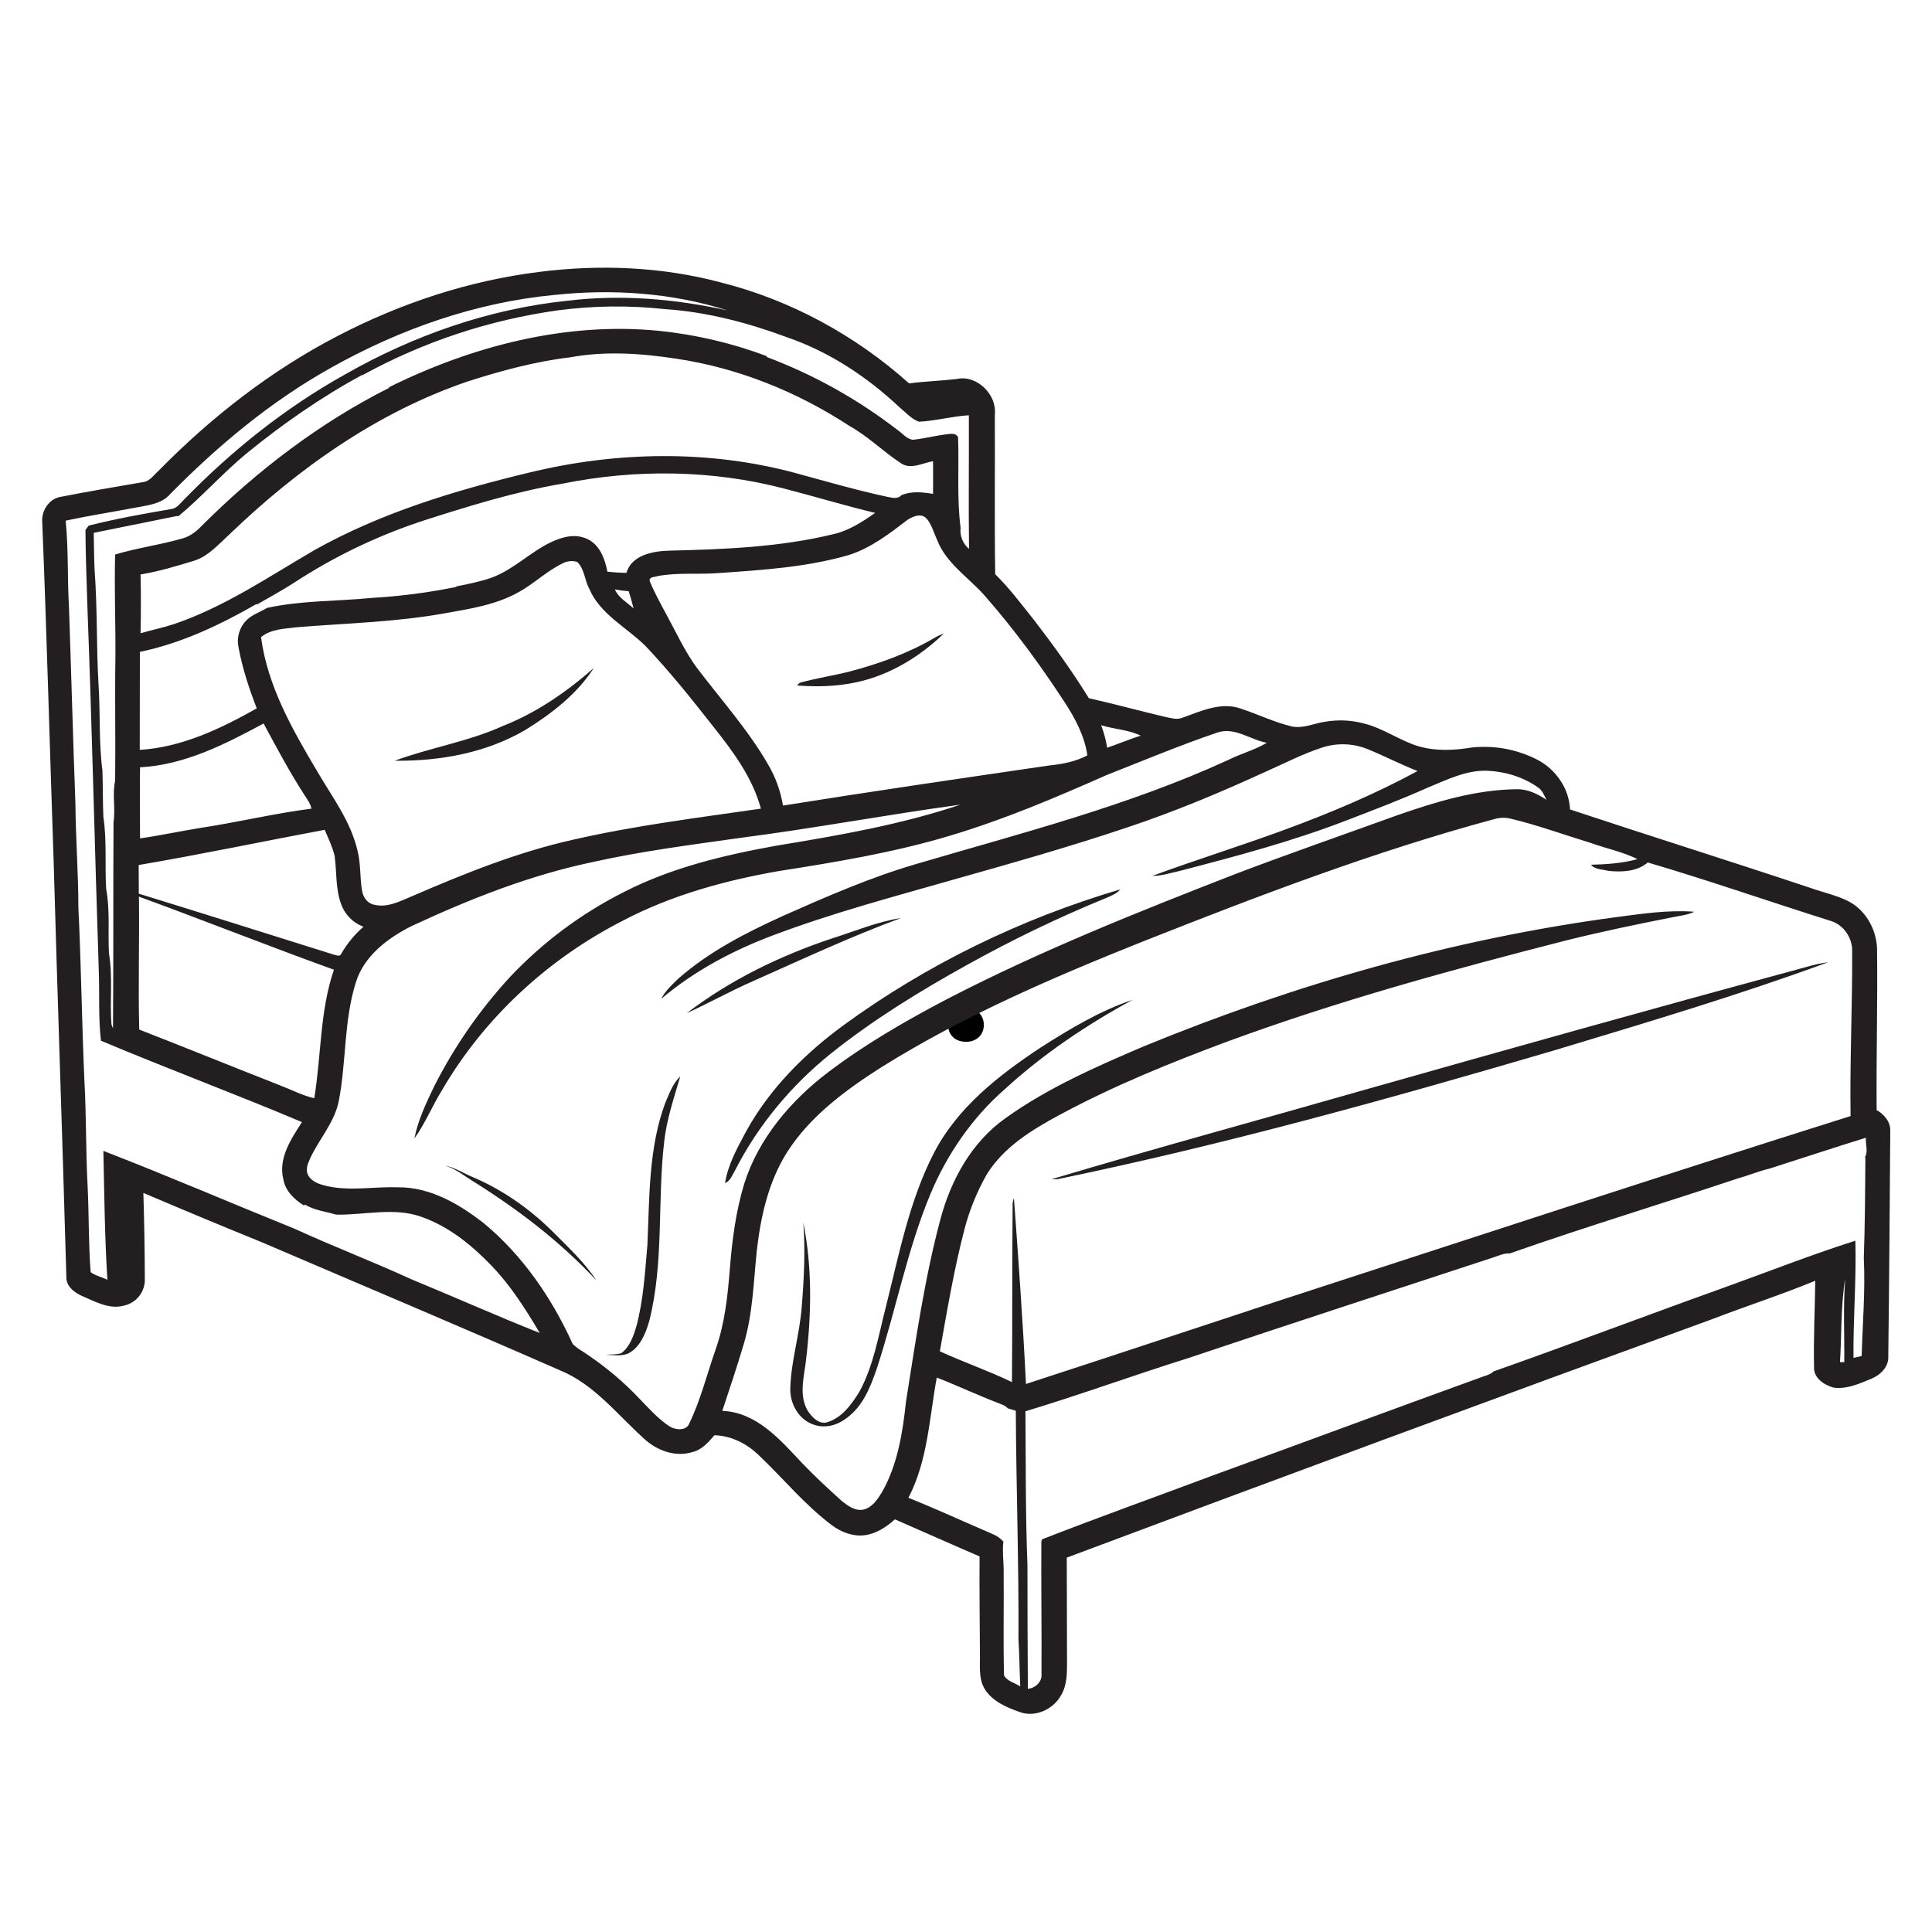 <svg xmlns="http://www.w3.org/2000/svg" xmlns:xlink="http://www.w3.org/1999/xlink" width="400" zoomAndPan="magnify" viewBox="0 0 300 300" height="400" preserveAspectRatio="xMidYMid meet" version="1.0"><defs><g/><clipPath id="8c0ea6fc18"><path d="M 6.375 41.02 L 293.625 41.02 L 293.625 266.77 L 6.375 266.77 Z M 6.375 41.02 " clip-rule="nonzero"/></clipPath></defs><g fill="#000000" fill-opacity="1"><g transform="translate(145.582, 161.625)"><g><path d="M 4.406 0.141 C 3.852 0.141 3.363 0.031 2.938 -0.188 C 2.52 -0.414 2.195 -0.727 1.969 -1.125 C 1.75 -1.52 1.641 -1.969 1.641 -2.469 C 1.641 -2.969 1.75 -3.414 1.969 -3.812 C 2.195 -4.207 2.52 -4.52 2.938 -4.75 C 3.363 -4.977 3.852 -5.094 4.406 -5.094 C 4.969 -5.094 5.457 -4.977 5.875 -4.75 C 6.301 -4.531 6.625 -4.223 6.844 -3.828 C 7.07 -3.43 7.188 -2.984 7.188 -2.484 C 7.188 -1.723 6.93 -1.094 6.422 -0.594 C 5.922 -0.102 5.25 0.141 4.406 0.141 Z M 4.406 0.141 "/></g></g></g><path fill="#231f20" d="M 139.898 142.555 C 136.262 143.113 132.879 144.547 129.391 145.652 C 121.27 148.332 113.461 152.117 106.652 157.312 C 110.098 155.754 113.422 153.883 116.891 152.367 C 124.512 148.977 132.07 145.441 139.898 142.555 Z M 139.898 142.555 " fill-opacity="1" fill-rule="nonzero"/><g clip-path="url(#8c0ea6fc18)"><path fill="#231f20" d="M 291.402 172.367 C 291.34 164.008 291.57 155.652 291.465 147.273 C 291.359 144.238 289.637 141.223 286.875 139.871 C 285.09 138.996 283.117 138.582 281.25 137.918 C 268.789 133.758 256.246 129.828 243.789 125.691 C 243.664 122.406 241.543 119.414 238.66 117.938 C 235.48 116.34 232.125 115.719 228.586 116.066 C 225.848 116.523 222.961 116.668 220.262 115.879 C 217.559 115.09 214.82 113.113 211.871 112.363 C 209.852 111.816 207.809 111.719 205.746 112.074 C 204.02 112.324 202.34 113.176 200.574 112.801 C 197.832 112.137 195.277 110.891 192.621 110.016 C 189.57 108.957 186.473 110.43 183.609 111.449 C 182.738 111.805 181.801 111.492 180.949 111.324 C 176.984 110.391 173.039 109.309 169.074 108.414 C 166.457 104.172 163.527 100.121 160.477 96.168 C 158.566 93.777 156.719 91.305 154.535 89.164 C 154.414 80.887 154.516 72.633 154.477 64.359 C 154.828 61.262 151.652 58.145 148.555 58.852 C 146.086 59.141 143.613 59.203 141.164 59.535 C 132.836 52.074 122.723 46.562 111.863 43.84 C 102.707 41.406 93.113 41.035 83.746 42.219 C 72.824 43.57 62.215 47.082 52.453 52.156 C 42.07 57.539 32.746 64.816 24.566 73.156 C 23.816 73.82 23.215 74.797 22.113 74.879 C 17.859 75.609 13.582 76.336 9.324 77.168 C 7.559 77.5 6.375 79.391 6.562 81.16 C 7.27 98.664 7.723 116.168 8.328 133.656 C 8.93 155.152 9.695 176.648 10.301 198.168 C 10.195 199.789 11.648 200.785 12.977 201.348 C 14.93 202.18 17.027 203.344 19.23 202.742 C 19.703 202.641 20.145 202.461 20.555 202.207 C 20.969 201.949 21.32 201.629 21.621 201.246 C 21.918 200.863 22.141 200.441 22.293 199.98 C 22.441 199.52 22.508 199.047 22.488 198.562 C 22.477 194.113 22.398 189.672 22.262 185.234 C 28.367 187.84 34.492 190.391 40.637 192.887 C 56.047 199.496 71.516 206.004 86.863 212.742 C 92.18 214.883 95.77 219.559 99.902 223.301 C 101.895 225.195 104.781 226.316 107.504 225.484 C 108.977 225.133 109.996 223.969 110.93 222.867 C 113.609 222.93 116.078 224.219 117.949 226.09 C 121.707 229.664 125.027 233.738 129.203 236.859 C 130.637 237.918 132.422 238.605 134.207 238.395 C 135.992 238.188 137.633 237.129 138.961 235.922 C 143.344 237.836 147.707 239.789 152.109 241.68 C 152.066 246.941 152.148 252.203 152.168 257.461 C 152.148 259.105 152.023 260.891 152.957 262.348 C 154.141 264.199 156.281 265.113 158.273 265.82 C 160.703 266.754 163.57 265.445 164.773 263.219 C 165.668 261.723 165.688 259.914 165.688 258.23 C 165.668 252.785 165.668 247.336 165.648 241.867 C 198.969 229.379 232.352 217.043 265.801 204.863 C 271.137 202.805 276.578 201.059 281.871 198.875 C 281.828 203.324 281.582 207.75 281.684 212.199 C 281.559 213.926 283.199 215.047 284.695 215.465 C 286.75 215.754 288.723 214.863 290.57 214.094 C 292.004 213.512 293.312 212.223 293.211 210.578 C 293.355 198.957 293.438 187.355 293.52 175.734 C 293.625 174.238 292.586 173.051 291.402 172.367 Z M 177.129 114.234 C 175.363 114.777 173.66 115.523 171.918 116.105 C 171.73 114.91 171.418 113.746 170.984 112.613 C 172.996 113.238 175.219 113.301 177.129 114.234 Z M 152.898 92.488 C 157.445 97.668 161.516 103.219 165.273 108.977 C 166.934 111.512 168.41 114.258 168.844 117.293 C 167.039 118.25 165.023 118.645 163.008 118.852 C 149.199 120.867 135.371 122.887 121.582 125.09 C 121.199 122.797 120.418 120.648 119.234 118.645 C 116.102 113.238 111.906 108.582 108.148 103.613 C 106.297 101.074 105.012 98.207 103.496 95.461 C 102.582 93.738 101.605 92.012 100.879 90.203 C 100.773 89.539 101.711 89.621 102.125 89.453 C 105.199 88.871 108.332 89.227 111.426 88.996 C 118.258 88.52 125.176 88.102 131.777 86.191 C 135.227 85.109 138.113 82.863 140.938 80.703 C 141.746 80.203 142.969 79.66 143.781 80.43 C 144.59 81.199 144.984 82.695 145.523 83.863 C 146.938 87.5 150.406 89.66 152.898 92.488 Z M 21.574 139.227 C 31.688 142.926 41.719 146.918 51.852 150.578 C 49.648 157.004 49.898 163.906 48.797 170.535 C 46.93 170.102 45.207 169.184 43.398 168.5 C 36.133 165.652 28.883 162.699 21.617 159.871 C 21.449 153.012 21.66 146.109 21.574 139.227 Z M 51.684 148.188 C 41.656 145.047 31.625 141.867 21.555 138.77 C 21.535 137.293 21.555 135.797 21.535 134.32 C 31.191 132.676 40.785 130.66 50.418 128.852 C 50.98 130.184 51.621 131.492 51.957 132.887 C 52.309 135.379 52.078 138 52.973 140.391 C 53.262 141.203 53.711 141.918 54.316 142.535 C 54.922 143.148 55.629 143.605 56.441 143.902 C 55.078 145.098 53.934 146.477 53.016 148.043 C 52.805 148.688 52.121 148.27 51.684 148.188 Z M 21.824 89.203 C 24.629 88.746 27.367 87.914 30.09 87.086 C 32.332 86.398 33.91 84.547 35.594 83.008 C 46.223 72.781 58.578 64.008 72.637 59.227 C 77.828 57.562 83.125 56.129 88.543 55.484 C 93.965 54.484 99.527 54.859 104.949 55.691 C 114.586 57.105 123.824 60.848 131.945 66.168 C 134.789 67.75 137.113 70.098 139.836 71.887 C 141.371 73.008 143.262 71.887 144.883 71.617 C 144.902 73.301 144.883 74.984 144.883 76.688 C 143.242 76.418 141.516 76.23 139.961 76.898 C 139.379 77.562 138.484 77.27 137.758 77.145 C 132.941 76.105 128.227 74.734 123.492 73.445 C 109.996 69.809 95.625 70.098 82.086 73.402 C 70.625 76.168 59.16 79.621 48.82 85.422 C 41.719 89.559 34.844 94.258 26.996 96.918 C 25.293 97.48 23.527 97.832 21.824 98.332 C 21.887 95.277 21.906 92.238 21.824 89.203 Z M 39.809 93.801 L 39.91 93.863 C 41.801 92.781 43.691 91.742 45.52 90.578 C 51.77 86.48 58.441 83.258 65.535 80.91 C 72.723 78.602 79.945 76.355 87.402 75.09 C 98.719 72.82 110.555 72.945 121.727 75.855 C 126.461 77.082 131.133 78.496 135.891 79.641 C 133.895 81.035 131.82 82.406 129.41 82.945 C 121.105 84.965 112.508 85.297 103.992 85.504 C 101.461 85.566 98.117 86.129 97.266 88.957 C 96.281 88.941 95.297 88.879 94.316 88.77 C 93.941 86.812 93.152 84.629 91.242 83.715 C 89.332 82.801 87.34 83.363 85.594 84.172 C 82.312 85.734 79.719 88.477 76.273 89.723 C 74.508 90.328 72.68 90.703 70.852 91.055 L 70.852 91.137 C 66.52 92.02 62.145 92.59 57.727 92.844 C 52.309 93.383 46.805 93.219 41.449 94.402 C 40.41 95.047 39.207 95.398 38.312 96.273 C 37.762 96.816 37.371 97.461 37.145 98.199 C 36.914 98.941 36.875 99.691 37.023 100.453 C 37.625 103.715 38.664 106.898 39.871 109.996 C 34.262 113.156 28.219 116.047 21.699 116.441 C 21.699 111.367 21.719 106.293 21.719 101.223 C 28.156 99.891 34.16 97.043 39.809 93.801 Z M 98.344 94.445 C 97.348 93.527 96.039 92.82 95.48 91.531 C 96.188 91.664 96.902 91.754 97.617 91.805 C 97.91 92.656 98.137 93.551 98.367 94.422 Z M 21.742 119.145 C 28.656 118.789 34.949 115.566 40.93 112.344 C 42.902 115.984 44.832 119.641 47.074 123.133 C 47.555 123.926 48.176 124.652 48.363 125.566 C 42.527 126.316 36.797 127.707 30.98 128.582 C 27.887 129.082 24.836 129.746 21.742 130.184 C 21.742 126.504 21.699 122.824 21.742 119.145 Z M 56.234 138.414 C 55.859 136.316 56.047 134.133 55.508 132.055 C 54.445 127.5 51.562 123.738 49.254 119.766 C 45.414 113.301 41.531 106.523 40.535 98.934 C 42.09 97.645 44.211 97.645 46.121 97.395 C 53.742 96.773 61.402 96.605 68.941 95.254 C 72.906 94.547 77 93.945 80.57 91.93 C 82.938 90.617 84.91 88.664 87.359 87.48 C 88.086 87.105 88.84 87.031 89.625 87.25 C 90.766 88.332 90.766 90.078 91.492 91.41 C 93.195 95.398 97.285 97.395 100.234 100.309 C 103.953 104.234 107.336 108.457 110.66 112.699 C 113.754 116.586 116.828 120.68 118.156 125.566 C 108.395 126.98 98.594 128.188 88.98 130.391 C 80.258 132.344 71.953 135.711 63.793 139.246 C 62.027 139.977 60.137 140.973 58.164 140.496 C 57.148 140.348 56.398 139.414 56.254 138.414 Z M 139.711 63.277 C 140.664 64.047 141.516 65.066 142.699 65.484 C 145.297 65.359 147.852 64.629 150.445 64.484 C 150.469 71.406 150.383 78.332 150.469 85.234 C 149.988 84.832 149.633 84.336 149.402 83.754 C 149.168 83.172 149.09 82.57 149.16 81.949 C 148.555 77.293 148.949 72.574 148.766 67.895 C 148.41 67.188 147.621 67.375 147 67.438 C 145.234 67.645 143.512 68.102 141.766 68.289 C 140.789 68.184 140.145 67.293 139.379 66.773 C 133.16 61.977 126.375 58.191 119.027 55.422 L 119.109 55.316 C 113.676 53.277 108.066 51.957 102.289 51.367 C 87.84 49.953 73.324 53.734 60.426 60.117 L 60.426 60.223 C 49.648 65.648 39.934 73.07 31.398 81.574 C 30.609 82.426 29.652 83.195 28.531 83.551 C 25.023 84.59 21.387 85.047 17.879 86.105 C 17.734 91.41 17.961 96.711 17.922 102.012 C 17.816 108.414 17.961 114.84 17.879 121.242 C 17.402 123.363 17.961 125.484 17.629 127.625 C 17.566 138.312 17.629 149.02 17.547 159.703 L 17.316 159.102 C 17.008 155.441 17.547 151.723 16.922 148.062 C 16.738 144.734 17.109 141.367 16.488 138.062 C 16.258 134.32 16.613 130.559 16.051 126.836 C 15.949 124.445 15.988 122.031 15.906 119.641 C 15.324 115.254 15.594 110.805 15.305 106.398 C 14.949 100.391 15.137 94.359 14.68 88.371 C 14.598 86.48 14.598 84.609 14.555 82.738 L 27.492 80.121 L 27.68 80.18 C 31.355 77.125 34.555 73.508 38.23 70.453 C 43.836 65.879 49.816 61.699 56.191 58.246 L 56.297 58.246 C 65.805 53.047 75.926 49.695 86.656 48.184 C 92.176 47.461 97.707 47.398 103.246 48 C 109.809 48.434 116.246 50.141 122.414 52.445 C 128.871 54.691 134.727 58.582 139.711 63.277 Z M 63.832 198.625 C 57.895 195.902 51.746 193.551 45.809 190.828 C 35.883 186.816 26.039 182.574 16.051 178.707 C 16.195 185.383 16.258 192.074 16.676 198.727 C 15.824 198.293 14.828 198.105 14.078 197.543 C 13.727 193.074 13.828 188.582 13.602 184.113 C 13.309 178.645 13.414 173.176 13.102 167.711 C 12.707 158.75 12.605 149.809 12.168 140.848 C 12.168 135.504 11.754 130.184 11.711 124.84 C 11.336 114.695 11.066 104.547 10.715 94.402 C 10.445 89.891 10.652 85.336 10.195 80.848 C 13.766 80.078 17.402 79.516 20.992 78.832 C 22.902 78.457 25.105 78.289 26.453 76.688 C 33.891 69.141 42.133 62.281 51.395 57.105 C 62.066 51.117 73.906 46.938 86.137 45.793 C 95.125 44.84 104.348 45.461 112.984 48.207 C 104.887 46.418 96.477 45.691 88.211 46.688 C 76.023 47.938 64.207 52.074 53.574 58.145 C 44.312 63.301 35.945 69.996 28.574 77.582 C 27.992 78.145 27.492 78.914 26.641 79.039 C 22.324 79.766 18.004 80.555 13.766 81.617 L 13.27 82.301 C 13.289 86.543 13.477 90.785 13.602 95.047 C 14.309 113.633 14.723 132.281 15.344 150.891 C 15.469 154.445 15.262 158.062 15.676 161.598 C 26.02 165.961 36.547 169.871 46.887 174.238 C 45.207 176.855 43.172 179.852 44 183.137 C 44.312 184.945 45.703 186.254 47.199 187.191 L 47.344 187.043 C 48.82 187.938 50.562 188.125 52.184 188.602 C 56.586 188.707 61.113 187.418 65.41 188.938 C 69.711 190.453 73.199 193.301 76.273 196.484 C 79.344 199.664 81.609 203.281 83.809 206.98 C 77.082 204.32 70.5 201.367 63.832 198.625 Z M 107.047 220.996 C 106.609 222.223 104.949 222.055 104.035 221.535 C 102.207 220.352 100.754 218.688 99.238 217.129 C 96.875 214.637 94.273 212.426 91.43 210.496 C 90.602 209.871 89.625 209.434 88.918 208.668 C 85.699 201.578 81.191 194.984 75.191 189.996 C 71.352 186.98 66.824 184.32 61.797 184.363 C 58.184 184.238 54.531 184.965 50.957 184.215 C 49.898 183.969 48.695 183.676 48.008 182.742 C 47.324 181.805 47.738 180.828 48.113 179.977 C 49.504 176.898 51.977 174.301 52.621 170.891 C 53.781 164.84 53.387 158.539 55.234 152.617 C 56.504 148.414 60.242 145.629 64 143.758 C 72.992 139.578 82.293 135.898 92.012 133.863 C 99.551 132.18 107.191 131.203 114.832 130.121 C 126.316 128.645 137.695 126.504 149.16 124.941 C 139.855 128.062 130.219 129.727 120.625 131.305 C 112.508 132.762 104.348 134.695 96.953 138.477 C 90.23 141.867 84.285 146.301 79.117 151.785 C 74.473 156.855 70.59 162.457 67.469 168.582 C 66.199 171.223 64.914 173.883 64.352 176.773 C 66.035 174.426 67.113 171.742 68.629 169.289 C 75.191 158.02 85.137 148.871 96.703 142.969 C 104.262 138.996 112.59 136.711 120.961 135.254 C 129.848 133.863 138.734 132.387 147.371 129.809 C 156.012 127.23 163.84 123.883 171.836 120.348 C 177.547 118.102 183.195 115.734 189.008 113.758 C 191.727 112.824 194.137 114.879 196.711 115.34 C 194.801 116.48 192.621 117.043 190.648 118.039 C 175.137 125.152 158.543 129.371 142.223 134.176 C 135.121 136.254 128.332 139.227 121.582 142.219 C 115.828 144.84 110.121 147.75 105.344 151.949 C 104.348 152.906 103.309 153.863 102.664 155.109 C 107.754 150.805 113.672 147.645 119.879 145.297 C 129.16 141.785 138.754 139.246 148.285 136.523 C 157.258 133.988 166.227 131.449 175.055 128.477 C 182.551 125.984 189.859 122.906 197.023 119.602 C 199.742 118.395 202.402 117.023 205.227 116.105 C 206.375 115.719 207.559 115.543 208.773 115.574 C 209.984 115.605 211.156 115.848 212.285 116.293 C 214.922 117.355 217.457 118.684 220.113 119.727 C 213.574 123.281 206.723 126.168 199.742 128.746 C 192.766 131.324 185.832 133.469 178.938 136.004 C 180.328 136.023 181.676 135.566 183.027 135.277 C 191.832 132.988 200.637 130.66 209.129 127.375 C 213.344 125.754 217.559 124.152 221.691 122.305 C 224.664 121.098 227.695 119.539 230.996 119.684 C 233.758 119.809 236.539 120.66 238.805 122.262 C 239.488 122.699 239.781 123.508 240.133 124.195 C 238.742 123.258 237.141 122.488 235.418 122.551 C 229.086 122.637 222.961 124.508 217.043 126.566 C 208.652 129.602 200.223 132.531 191.895 135.691 C 176.672 141.617 161.473 147.668 146.957 155.191 C 140.582 158.539 134.312 162.156 128.559 166.523 C 122.809 170.891 117.781 176.773 115.559 183.82 C 114.273 188.062 113.691 192.492 113.34 196.918 C 112.984 201.348 112.551 205.465 111.137 209.496 C 109.727 213.531 108.812 217.336 107.047 220.996 Z M 136.93 231.742 C 136.262 232.824 135.473 234.031 134.164 234.383 C 132.859 234.738 131.57 233.781 130.574 232.949 C 128.477 231.059 126.422 229.145 124.469 227.105 C 121.125 223.531 117.43 219.27 112.156 219.082 C 113.297 215.633 114.461 212.18 115.496 208.688 C 116.891 203.988 117.012 199.082 117.512 194.238 C 118.113 188.914 119.32 183.512 122.203 178.938 C 125.816 173.281 131.344 169.227 136.93 165.672 C 149.699 157.707 163.57 151.742 177.523 146.172 C 195.445 139.082 213.492 132.18 232.117 127.168 C 232.965 126.93 233.816 126.922 234.672 127.148 C 238.844 128.145 242.895 129.641 247.008 130.891 C 249.414 131.762 251.969 132.262 254.273 133.406 C 251.926 134.051 249.477 134.215 247.047 134.277 C 247.691 135.066 248.875 134.984 249.789 135.234 C 251.863 135.441 254.211 135.34 255.871 133.926 C 265.363 136.711 274.727 139.996 284.176 142.969 C 286.23 143.531 287.664 145.609 287.602 147.73 C 287.645 156.254 287.23 164.777 287.355 173.301 C 257.555 182.699 227.883 192.449 198.164 202.117 C 185.207 206.379 172.293 210.684 159.312 214.902 C 158.836 205.277 158.148 195.672 157.445 186.066 C 157.27 186.473 157.199 186.895 157.238 187.336 C 157.152 196.422 157.215 205.527 157.133 214.613 C 153.477 212.844 149.617 211.516 145.941 209.832 C 147.062 203.531 148.121 197.191 149.738 190.973 C 150.516 187.957 151.672 185.094 153.207 182.387 C 155.867 178.062 160.332 175.379 164.691 173.031 C 173.02 168.562 181.781 165.008 190.605 161.723 C 207.844 155.379 225.574 150.535 243.371 145.984 C 248.832 144.633 254.336 143.488 259.84 142.406 C 260.941 142.18 262.082 142.074 263.098 141.574 C 259.051 141.266 255.023 141.887 251.016 142.406 C 225.805 145.773 201.176 152.801 177.668 162.449 C 170.215 165.629 162.699 168.914 156.094 173.656 C 150.902 177.336 147.664 183.199 146.043 189.27 C 143.551 198.562 142.203 208.125 140.688 217.605 C 140.168 222.43 139.398 227.441 136.93 231.742 Z M 155.906 260.184 C 155.762 254.594 155.906 249 155.844 243.406 C 155.805 242.055 155.637 240.703 155.805 239.375 C 155.336 238.859 154.785 238.473 154.141 238.211 C 149.781 236.34 145.461 234.344 141.059 232.574 C 144.07 226.816 144.301 220.184 145.461 213.906 C 148.66 215.152 151.773 216.629 154.992 217.855 C 155.512 218.086 156.113 218.23 156.488 218.688 L 157.734 219.062 C 157.797 230.91 158.211 242.742 158.148 254.594 C 158.297 257.004 158.316 259.438 158.422 261.867 C 157.59 261.309 156.406 261.078 155.906 260.164 Z M 286.398 211.516 L 285.715 211.516 C 285.984 207.191 285.816 202.824 286.523 198.543 C 286.191 202.844 286.418 207.168 286.379 211.492 Z M 289.66 179.684 C 289.617 184.902 289.598 190.121 289.41 195.34 C 289.66 200.391 289.223 205.484 289.078 210.559 L 287.809 210.848 C 287.75 204.777 288.266 198.727 288.102 192.656 C 281.102 194.883 274.27 197.586 267.379 200.059 C 255.539 204.301 243.789 208.77 231.93 212.949 C 231.309 213.551 230.414 213.656 229.645 213.988 C 215.859 218.977 202.109 224.094 188.344 229.102 C 179.52 232.41 170.609 235.59 161.824 239.02 L 161.699 239.375 C 161.66 246.215 161.762 253.055 161.723 259.895 C 161.867 261.141 160.766 262.117 159.605 262.242 C 159.562 255.852 159.543 249.457 159.543 243.055 C 159.23 235.09 159.293 227.105 159.23 219.145 C 167.723 216.586 176.051 213.531 184.5 210.891 C 200.242 205.59 216.043 200.477 231.805 195.277 C 232.68 195.008 233.508 194.57 234.441 194.633 C 246.156 190.516 258.074 186.918 269.848 182.988 C 271.508 182.531 273.109 181.848 274.789 181.453 C 279.773 179.871 284.738 178.207 289.742 176.668 C 289.637 177.648 290.156 178.957 289.535 179.746 Z M 289.66 179.684 " fill-opacity="1" fill-rule="nonzero"/></g><path fill="#231f20" d="M 131.984 104.258 C 129.41 104.922 126.754 105.297 124.18 106.023 L 123.742 106.441 C 127.914 106.773 132.191 106.48 136.16 105.027 C 140.125 103.57 143.574 101.242 146.562 98.375 C 146.07 98.543 145.602 98.758 145.152 99.02 C 141.059 101.43 136.555 103.051 131.984 104.258 Z M 131.984 104.258 " fill-opacity="1" fill-rule="nonzero"/><path fill="#231f20" d="M 100.527 193.344 C 100.152 197.562 99.922 201.824 98.824 205.922 C 98.367 207.461 97.805 209.125 96.477 210.121 C 95.688 210.371 94.855 210.289 94.047 210.371 C 95.188 210.391 96.371 210.621 97.473 210.203 C 99.383 209.27 100.234 207.105 100.797 205.195 C 103.121 196.109 102.062 186.629 103.121 177.398 C 103.496 173.883 104.637 170.516 105.633 167.148 C 104.449 168.25 103.93 169.828 103.289 171.285 C 100.691 178.332 100.859 185.965 100.527 193.344 Z M 100.527 193.344 " fill-opacity="1" fill-rule="nonzero"/><path fill="#231f20" d="M 156.031 169.121 C 161.992 163.656 168.762 159.121 175.863 155.254 C 170.777 156.961 166.102 159.789 161.598 162.656 C 155.117 166.941 148.703 171.93 145.047 178.977 C 141.164 186.484 139.586 194.902 137.531 203.031 C 136.387 207.48 135.641 212.137 133.398 216.191 C 132.215 218.086 130.781 220.082 128.559 220.809 C 127.211 221.309 126.047 220.039 125.383 219 C 123.969 216.484 124.926 213.551 125.195 210.891 C 126.004 203.906 126.129 196.754 124.738 189.828 C 125.07 194.219 124.844 198.605 124.488 202.992 C 124.137 207.379 122.871 211.203 122.723 215.402 C 122.598 217.648 123.742 220.039 125.84 221.016 C 127.938 221.992 130.035 221.348 131.613 220.082 C 134.043 218.25 135.184 215.32 136.141 212.531 C 139.086 203.594 140.812 194.258 144.426 185.527 C 147.02 179.27 150.945 173.57 156.031 169.121 Z M 156.031 169.121 " fill-opacity="1" fill-rule="nonzero"/><path fill="#231f20" d="M 81.547 113.363 C 85.617 110.848 89.582 107.793 92.199 103.738 C 87.984 107.438 83.312 110.68 78.059 112.738 C 72.68 115.172 66.801 116.086 61.301 118.125 C 68.277 118.207 75.461 116.918 81.547 113.363 Z M 81.547 113.363 " fill-opacity="1" fill-rule="nonzero"/><path fill="#231f20" d="M 163.258 183.113 L 164.152 183.113 C 190.191 177.73 215.816 170.598 241.297 163.113 C 255.562 158.812 269.891 154.547 283.887 149.414 C 282.016 149.641 280.211 150.246 278.402 150.723 C 256.309 156.691 234.277 162.887 212.266 169.121 C 195.922 173.801 179.539 178.25 163.258 183.113 Z M 163.258 183.113 " fill-opacity="1" fill-rule="nonzero"/><path fill="#231f20" d="M 128.973 163.633 C 135.535 158.375 142.723 153.965 150.051 149.891 C 157.383 145.816 164.422 142.43 171.918 139.371 C 172.645 139.039 173.434 138.75 173.953 138.105 C 158.586 142.637 143.926 149.746 130.969 159.207 C 124.926 163.633 119.484 169.082 115.852 175.691 C 114.5 178.23 113.027 180.828 112.59 183.719 C 113.441 183.363 113.734 182.406 114.168 181.68 C 117.742 174.695 122.871 168.539 128.973 163.633 Z M 128.973 163.633 " fill-opacity="1" fill-rule="nonzero"/><path fill="#231f20" d="M 85.844 191.266 C 82.273 187.73 78.121 184.797 73.512 182.824 C 72.016 182.223 70.625 181.266 69.023 180.973 C 70.809 181.473 72.242 182.719 73.82 183.656 C 80.652 187.957 87.109 192.906 92.613 198.832 C 90.746 196.004 88.211 193.656 85.844 191.266 Z M 85.844 191.266 " fill-opacity="1" fill-rule="nonzero"/></svg>